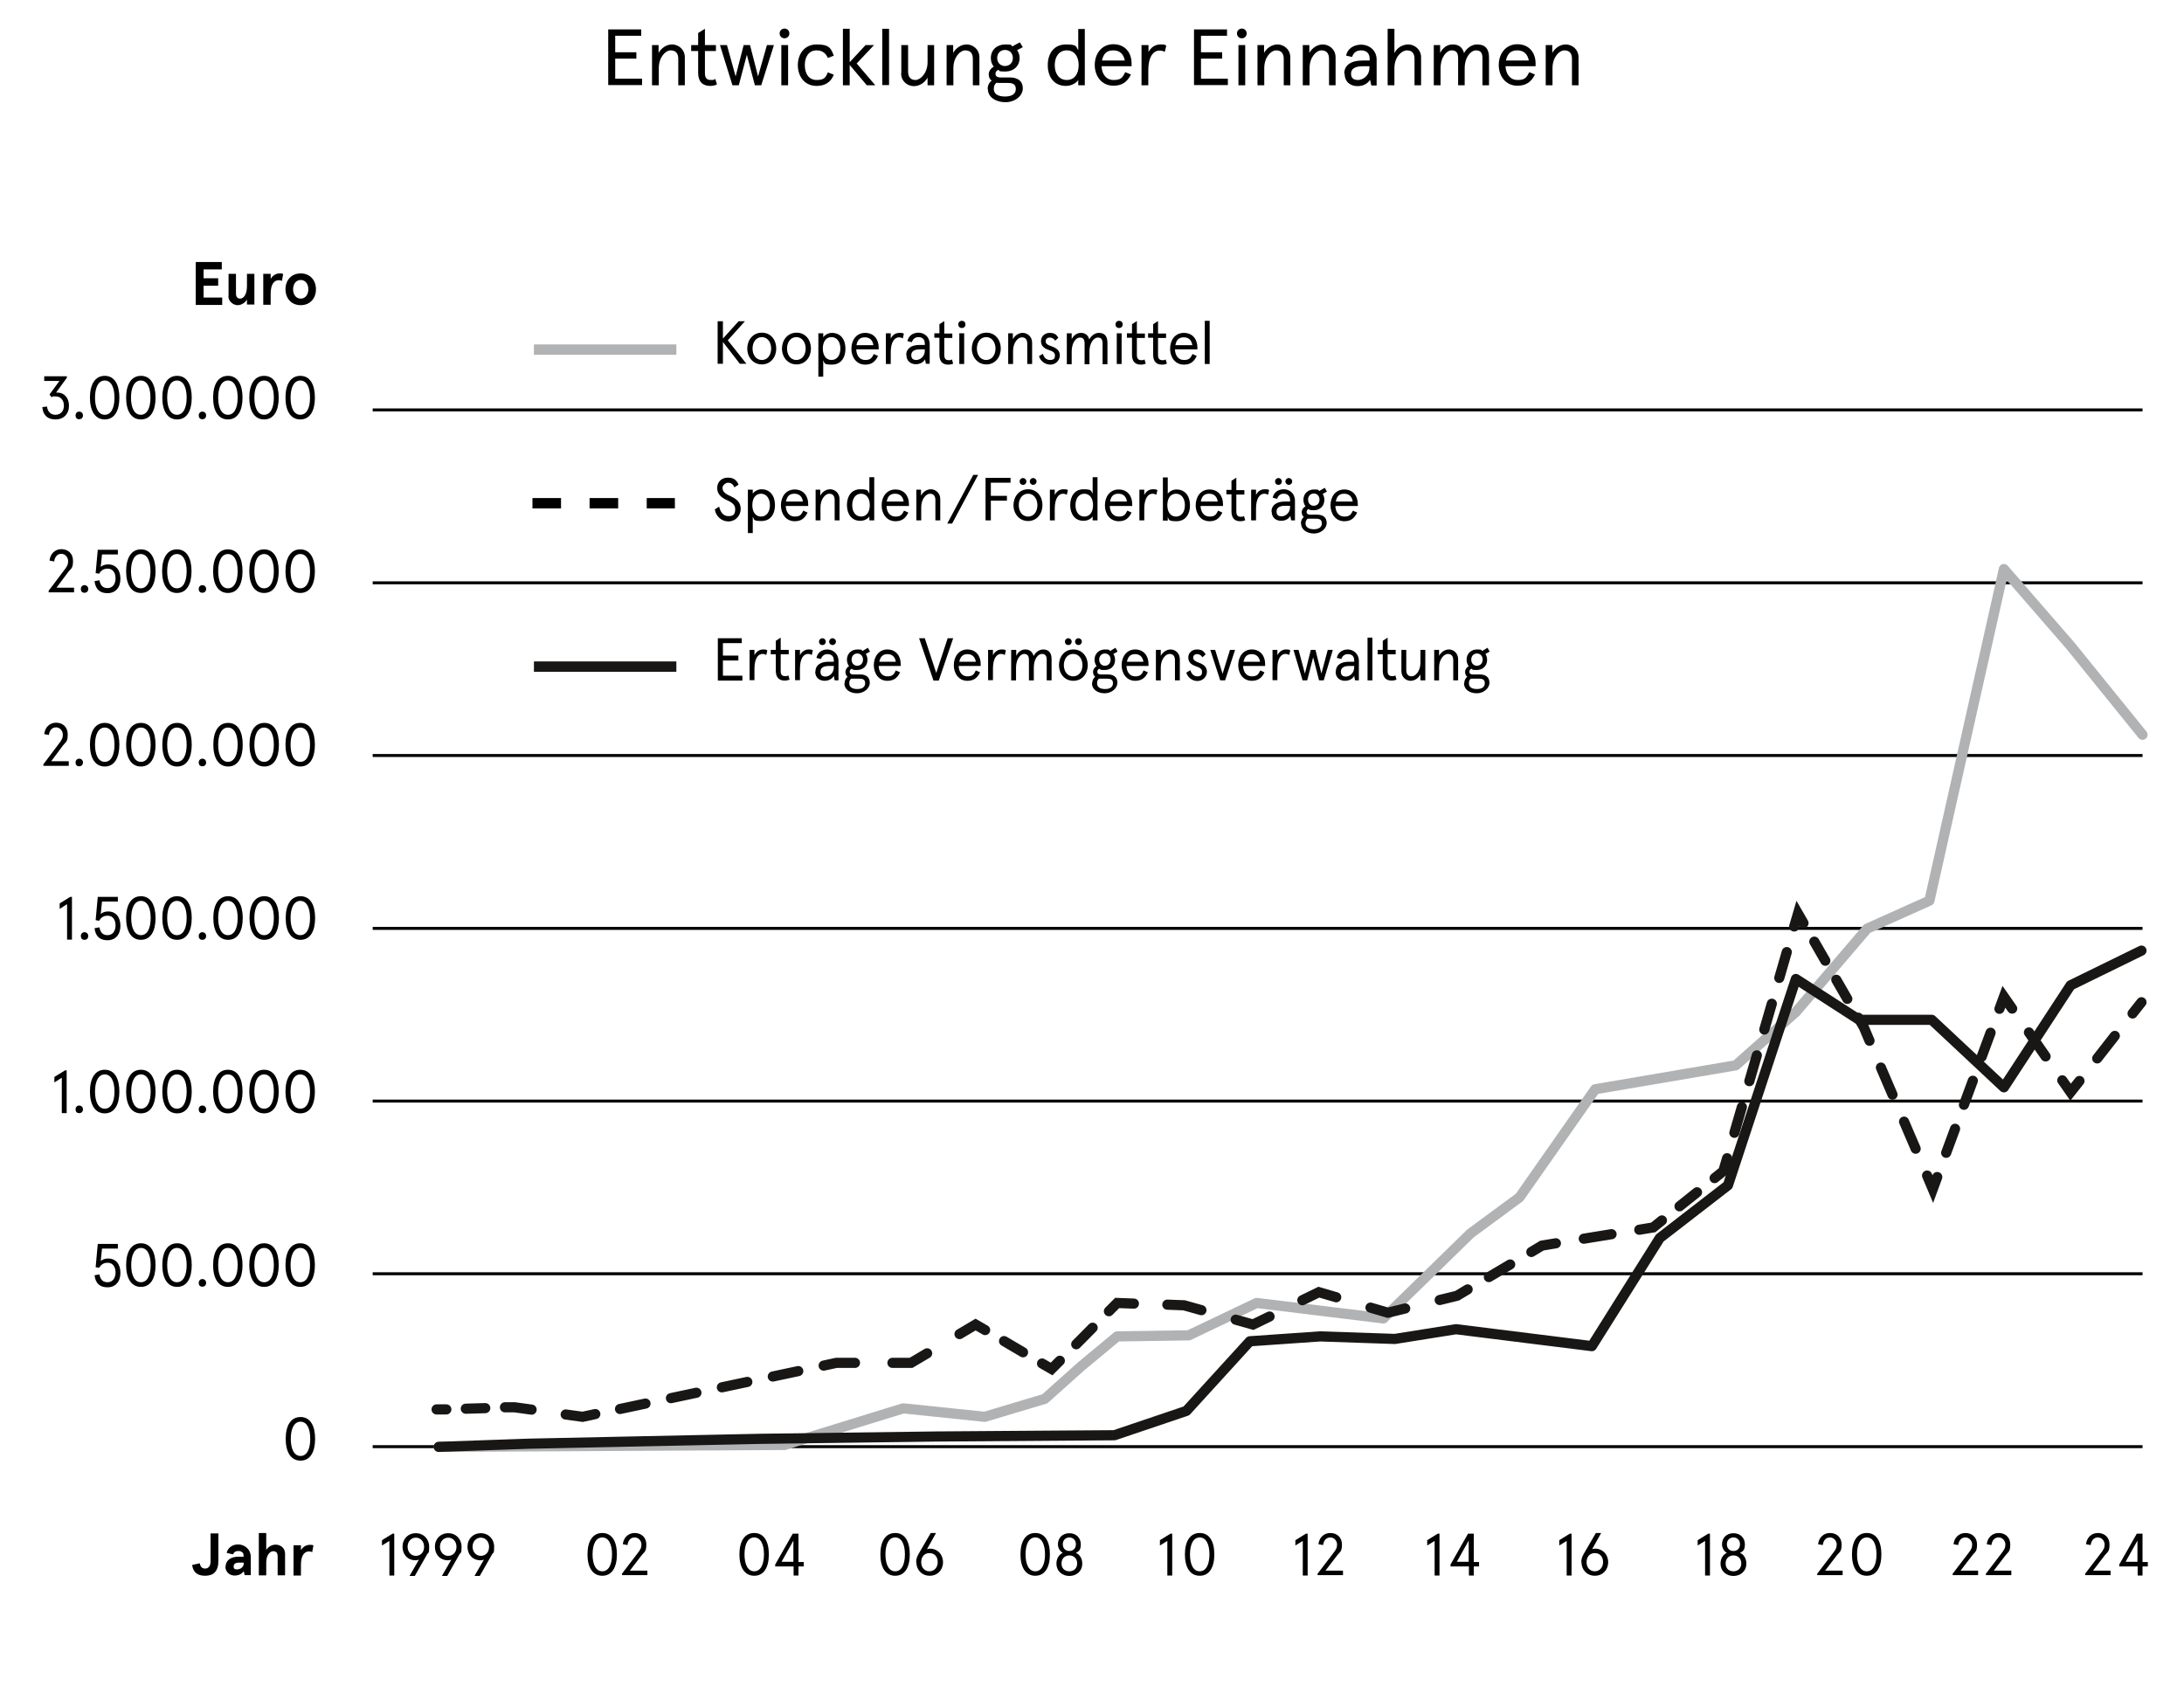 <?xml version="1.0" encoding="UTF-8"?>
<svg id="Ebene_1" xmlns="http://www.w3.org/2000/svg" xmlns:xlink="http://www.w3.org/1999/xlink" version="1.1" viewBox="0 0 1032 800">
  <!-- Generator: Adobe Illustrator 29.5.1, SVG Export Plug-In . SVG Version: 2.1.0 Build 141)  -->
  <defs>
    <style>
      .st0, .st1, .st2, .st3, .st4, .st5, .st6, .st7, .st8, .st9, .st10, .st11, .st12, .st13, .st14, .st15, .st16, .st17, .st18, .st19, .st20 {
        fill: none;
      }

      .st1 {
        stroke-dasharray: 10.4 10.4;
      }

      .st1, .st2, .st3, .st4, .st5, .st6, .st8, .st10, .st11, .st12, .st13, .st15, .st17, .st18, .st19, .st20 {
        stroke-linecap: round;
        stroke-width: 4.8px;
      }

      .st1, .st2, .st3, .st4, .st5, .st8, .st10, .st11, .st12, .st13, .st14, .st15, .st17, .st18, .st19, .st20 {
        stroke: #181716;
      }

      .st2 {
        stroke-dasharray: 13.3 13.3;
      }

      .st3 {
        stroke-dasharray: 9.2 9.2;
      }

      .st4 {
        stroke-dasharray: 12.1 12.1;
      }

      .st5 {
        stroke-dasharray: 12.7 12.7;
      }

      .st6, .st9 {
        stroke: #b1b2b3;
      }

      .st6, .st17 {
        stroke-linejoin: round;
      }

      .st7 {
        stroke-width: 1.4px;
      }

      .st7, .st16 {
        stroke: #000;
      }

      .st8 {
        stroke-dasharray: 13.9 13.9;
      }

      .st9, .st14, .st16 {
        stroke-width: 4.9px;
      }

      .st10 {
        stroke-dasharray: 11.7 11.7;
      }

      .st21 {
        clip-path: url(#clippath-1);
      }

      .st12 {
        stroke-dasharray: 10.6 10.6;
      }

      .st13 {
        stroke-dasharray: 11 11;
      }

      .st15 {
        stroke-dasharray: 12.3 12.3;
      }

      .st16 {
        stroke-dasharray: 13.5 13.5;
      }

      .st18 {
        stroke-dasharray: 13.8 13.8;
      }

      .st22 {
        clip-path: url(#clippath);
      }

      .st19 {
        stroke-dasharray: 10.4 10.4;
      }

      .st20 {
        stroke-dasharray: 13.5 13.5;
      }
    </style>
    <clipPath id="clippath">
      <rect class="st0" width="1032" height="800"/>
    </clipPath>
    <clipPath id="clippath-1">
      <rect class="st0" width="1032" height="800"/>
    </clipPath>
  </defs>
  <line class="st7" x1="176.1" y1="193.7" x2="1012.4" y2="193.7"/>
  <line class="st7" x1="176.1" y1="275.4" x2="1012.4" y2="275.4"/>
  <line class="st7" x1="176.1" y1="357" x2="1012.4" y2="357"/>
  <line class="st7" x1="176.1" y1="438.7" x2="1012.4" y2="438.7"/>
  <line class="st7" x1="176.1" y1="520.3" x2="1012.4" y2="520.3"/>
  <line class="st7" x1="176.1" y1="601.9" x2="1012.4" y2="601.9"/>
  <line class="st7" x1="176.1" y1="683.6" x2="1012.4" y2="683.6"/>
  <g class="st22">
    <g>
      <path d="M287.4,13.9h15.6v3h-12.3v7.8h10v3h-10v9.5h12.7v3h-16V13.9Z"/>
      <path d="M308,21.3h3.2v3.7c1.3-2.3,3.7-4,6.4-4s6,2.1,6,6.1v13.2h-3.1v-12.5c0-2.6-1.2-4-3.6-4s-5.6,3.2-5.6,8.4v8.1h-3.2v-19Z"/>
      <path d="M329.9,34.5v-10.4h-3.3v-2.8h3.3v-5.7l3.2-2v7.7h5.2v2.8h-5.2v10.6c0,2.2,1,3.1,2.7,3.1s1.5-.1,2.2-.5l.8,2.6c-1,.5-2.2.7-3.3.7-3.3,0-5.6-1.9-5.6-6.1Z"/>
      <path d="M340.2,21.3h3.3l4.1,14.8,3.8-14.8h3l3.8,14.8,4.2-14.8h3.3l-6,19h-3l-3.8-14.4-3.8,14.4h-3l-5.9-19Z"/>
      <path d="M368.4,15.8c0-1.3,1-2.3,2.3-2.3s2.3,1,2.3,2.3-1,2.3-2.3,2.3-2.3-1-2.3-2.3ZM369.2,21.3h3.2v19h-3.2v-19Z"/>
      <path d="M377,30.8c0-5.1,3-9.8,8.9-9.8s6.7,1.7,8.1,5.3l-2.8,1.1c-1-2.3-2.7-3.6-5.3-3.6-3.8,0-5.6,3.1-5.6,7s1.8,7,5.6,7,4.2-1.3,5.3-3.6l2.8,1.1c-1.4,3.5-4.1,5.3-8.1,5.3-5.9,0-8.9-4.7-8.9-9.8Z"/>
      <path d="M398.3,13.6h3.2v15.8l7.5-8.1h4l-8.2,8.7,8.8,10.3h-4l-8.1-9.6v9.6h-3.2V13.6Z"/>
      <path d="M416.9,13.6h3.2v26.6h-3.2V13.6Z"/>
      <path d="M425.9,34.5v-13.2h3.2v12.5c0,2.6,1.2,4,3.5,4s5.7-3.2,5.7-8.4v-8.1h3.1v19h-3.1v-3.6c-1.3,2.3-3.7,4-6.5,4s-6-2.1-6-6.1Z"/>
      <path d="M447.2,21.3h3.2v3.7c1.3-2.3,3.7-4,6.4-4s6,2.1,6,6.1v13.2h-3.1v-12.5c0-2.6-1.2-4-3.6-4s-5.6,3.2-5.6,8.4v8.1h-3.2v-19Z"/>
      <path d="M466.7,42c0-1.7.8-3.1,1.9-3.9-.9-.6-1.4-1.6-1.4-3s1-2.9,2.4-3.6c-.9-1.1-1.4-2.4-1.4-4.1,0-3.9,3-6.4,6.8-6.4s2.4.3,3.4.9l3.5-1.9,1.4,2.3-2.7,1.4c.7,1,1.2,2.2,1.2,3.7,0,3.9-3,6.4-6.7,6.4s-2.4-.3-3.4-.8c-1,.5-1.3,1.1-1.3,1.9,0,1.2,1,1.7,2.2,1.7h4.6c3.6,0,6.1,1.6,6.1,5.2s-3.8,6.5-8.2,6.5-8.3-2.3-8.3-6.2ZM480,42c0-2.1-1.4-2.8-3.6-2.8h-3.5c-.7,0-1.4,0-2-.1-1,.7-1.3,1.8-1.3,2.9,0,2.3,1.8,3.6,5.3,3.6s5.1-1.4,5.1-3.5ZM478.6,27.4c0-2.4-1.7-3.8-3.7-3.8s-3.7,1.4-3.7,3.8,1.7,3.8,3.7,3.8,3.7-1.4,3.7-3.8Z"/>
      <path d="M495.1,30.8c0-5.6,3-9.8,8.6-9.8s4.6,1.1,5.8,2.7v-10h3.1v26.6h-3.1v-2.5c-.9,1.4-3.2,2.8-5.8,2.8-5.6,0-8.6-4.2-8.6-9.8ZM509.7,30.8c0-4.1-2-7-5.6-7s-5.7,2.9-5.7,7,2.1,7,5.7,7,5.6-2.9,5.6-7Z"/>
      <path d="M534.7,31.3h-14.2c.2,3.8,2.2,6.5,5.7,6.5s4.2-1.1,5.5-3.7l2.7,1.1c-1.8,3.7-4.4,5.3-8.3,5.3-5.6,0-8.8-4.6-8.8-9.8s3.2-9.8,8.8-9.8,8.6,4.1,8.6,9v1.3ZM531.5,28.6c-.5-2.8-2.2-4.8-5.4-4.8s-4.7,1.6-5.4,4.8h10.8Z"/>
      <path d="M539.5,21.3h3.2v3.3c1.2-2.3,3.2-3.6,5.7-3.6s1.8.2,2.7.6l-.7,2.9c-.8-.4-1.5-.6-2.5-.6-2.9,0-5.3,2.9-5.3,9.3v7.1h-3.2v-19Z"/>
      <path d="M564.2,13.9h15.6v3h-12.3v7.8h10v3h-10v9.5h12.7v3h-16V13.9Z"/>
      <path d="M584.5,15.8c0-1.3,1-2.3,2.3-2.3s2.3,1,2.3,2.3-1,2.3-2.3,2.3-2.3-1-2.3-2.3ZM585.2,21.3h3.2v19h-3.2v-19Z"/>
      <path d="M594.1,21.3h3.2v3.7c1.3-2.3,3.7-4,6.4-4s6,2.1,6,6.1v13.2h-3.1v-12.5c0-2.6-1.2-4-3.6-4s-5.6,3.2-5.6,8.4v8.1h-3.2v-19Z"/>
      <path d="M615.5,21.3h3.2v3.7c1.3-2.3,3.7-4,6.4-4s6,2.1,6,6.1v13.2h-3.1v-12.5c0-2.6-1.2-4-3.6-4s-5.6,3.2-5.6,8.4v8.1h-3.2v-19Z"/>
      <path d="M635.2,34.8c0-4.1,3.3-6.2,8.6-6.2h3.4v-.8c0-2.9-1.8-4-4.1-4s-3.6,1.3-4.2,3.1l-2.8-.6c.5-3.2,3.5-5.2,7.1-5.2s7.3,2.5,7.3,7.1v12.2h-2.5l-.6-2.7c-1.2,1.8-3.1,3-6,3s-6-1.7-6-5.8ZM647.1,31.9v-.6h-3.3c-3.6,0-5.4,1.3-5.4,3.5s1.3,3,3.3,3,5.4-1.7,5.4-5.9Z"/>
      <path d="M655.7,13.6h3.2v11.5c1.3-2.7,4-4.1,6.6-4.1s6,2.1,6,6.1v13.2h-3.1v-12.5c0-2.6-1.2-4-3.6-4s-5.9,3-5.9,8.4v8.1h-3.2V13.6Z"/>
      <path d="M677.3,21.3h3.2v3.7c1.3-2.4,3.2-4,6-4s4.6,1.4,5.3,4.1c1.3-2.4,3.6-4.1,6.2-4.1,3.8,0,5.6,2.1,5.6,6.1v13.2h-3.1v-12.7c0-2.6-.8-3.8-3.1-3.8s-5.3,3.1-5.3,8.5v8h-3.1v-12.7c0-2.6-.8-3.8-3.1-3.8s-5.2,3.1-5.2,8.6v7.9h-3.2v-19Z"/>
      <path d="M725.6,31.3h-14.2c.2,3.8,2.2,6.5,5.7,6.5s4.2-1.1,5.5-3.7l2.7,1.1c-1.8,3.7-4.4,5.3-8.3,5.3-5.6,0-8.8-4.6-8.8-9.8s3.2-9.8,8.8-9.8,8.6,4.1,8.6,9v1.3ZM722.4,28.6c-.5-2.8-2.2-4.8-5.4-4.8s-4.7,1.6-5.4,4.8h10.8Z"/>
      <path d="M730.3,21.3h3.2v3.7c1.3-2.3,3.7-4,6.4-4s6,2.1,6,6.1v13.2h-3.1v-12.5c0-2.6-1.2-4-3.6-4s-5.6,3.2-5.6,8.4v8.1h-3.2v-19Z"/>
    </g>
  </g>
  <g>
    <path d="M92.6,123.8h12.2v3.5h-8.6v4.2h6.9v3.5h-6.9v5.6h8.8v3.5h-12.5v-20.2Z"/>
    <path d="M108,139.8v-10.4h3.5v9.3c0,1.7.8,2.4,2,2.4,1.7,0,3.2-2.1,3.2-5.9v-5.8h3.5v14.5h-3.5v-2.3c-1,1.5-2.6,2.6-4.4,2.6s-4.4-1.5-4.4-4.4Z"/>
    <path d="M124.4,129.4h3.5v2.4c1-1.7,2.6-2.6,4.2-2.6s1.2.1,1.7.3l-.6,3.3c-.4-.3-.9-.4-1.5-.4-2,0-3.8,1.7-3.8,6.4v5.2h-3.5v-14.5Z"/>
    <path d="M134.9,136.7c0-4.2,2.7-7.5,7.2-7.5s7.2,3.3,7.2,7.5-2.7,7.5-7.2,7.5-7.2-3.3-7.2-7.5ZM145.7,136.7c0-2.4-1.3-4.4-3.6-4.4s-3.6,2-3.6,4.4,1.3,4.4,3.6,4.4,3.6-2,3.6-4.4Z"/>
  </g>
  <g>
    <path d="M19.9,192.4l2.3-.3c.3,2.3,1.6,3.9,4,3.9s4-1.7,4-4.3-1.5-4.4-4-4.4-1.2.1-1.8.5l-1-1.4,4.7-6.4h-7.2v-2.2h10.7v.7l-5.1,7c.2,0,.5,0,.7,0,2.9,0,5.4,2.3,5.4,6.2s-2.5,6.5-6.4,6.5-5.9-2.2-6.2-5.8Z"/>
    <path d="M35.7,196.3c0-1,.7-1.8,1.7-1.8s1.8.7,1.8,1.8-.7,1.8-1.8,1.8-1.7-.7-1.7-1.8Z"/>
    <path d="M42.5,187.9c0-6.2,2.4-10.3,7-10.3s6.9,4.1,6.9,10.3-2.3,10.3-6.9,10.3-7-4.1-7-10.3ZM54.1,187.9c0-4.9-1.6-8.1-4.6-8.1s-4.6,3.3-4.6,8.1,1.6,8.1,4.6,8.1,4.6-3.2,4.6-8.1Z"/>
    <path d="M59.6,187.9c0-6.2,2.4-10.3,7-10.3s6.9,4.1,6.9,10.3-2.3,10.3-6.9,10.3-7-4.1-7-10.3ZM71.1,187.9c0-4.9-1.6-8.1-4.6-8.1s-4.6,3.3-4.6,8.1,1.6,8.1,4.6,8.1,4.6-3.2,4.6-8.1Z"/>
    <path d="M76.7,187.9c0-6.2,2.4-10.3,7-10.3s6.9,4.1,6.9,10.3-2.3,10.3-6.9,10.3-7-4.1-7-10.3ZM88.2,187.9c0-4.9-1.6-8.1-4.6-8.1s-4.6,3.3-4.6,8.1,1.6,8.1,4.6,8.1,4.6-3.2,4.6-8.1Z"/>
    <path d="M93.9,196.3c0-1,.7-1.8,1.7-1.8s1.8.7,1.8,1.8-.7,1.8-1.8,1.8-1.7-.7-1.7-1.8Z"/>
    <path d="M100.7,187.9c0-6.2,2.4-10.3,7-10.3s6.9,4.1,6.9,10.3-2.3,10.3-6.9,10.3-7-4.1-7-10.3ZM112.3,187.9c0-4.9-1.6-8.1-4.6-8.1s-4.6,3.3-4.6,8.1,1.6,8.1,4.6,8.1,4.6-3.2,4.6-8.1Z"/>
    <path d="M117.8,187.9c0-6.2,2.4-10.3,7-10.3s6.9,4.1,6.9,10.3-2.3,10.3-6.9,10.3-7-4.1-7-10.3ZM129.4,187.9c0-4.9-1.6-8.1-4.6-8.1s-4.6,3.3-4.6,8.1,1.6,8.1,4.6,8.1,4.6-3.2,4.6-8.1Z"/>
    <path d="M134.9,187.9c0-6.2,2.4-10.3,7-10.3s6.9,4.1,6.9,10.3-2.3,10.3-6.9,10.3-7-4.1-7-10.3ZM146.5,187.9c0-4.9-1.6-8.1-4.6-8.1s-4.6,3.3-4.6,8.1,1.6,8.1,4.6,8.1,4.6-3.2,4.6-8.1Z"/>
  </g>
  <g>
    <path d="M23.1,279l7.1-9.4c1.6-2,2-3,2-4.5s-1.2-3.4-3.2-3.4-3.1,1.5-3.4,3.6l-2.2-.4c.3-3.1,2.5-5.4,5.6-5.4s5.5,2,5.5,5.5-.8,3.5-2.2,5.2l-5.6,7.5h8.3v2.2h-12v-.9Z"/>
    <path d="M38.2,278.3c0-1,.7-1.8,1.7-1.8s1.8.7,1.8,1.8-.7,1.8-1.8,1.8-1.7-.7-1.7-1.8Z"/>
    <path d="M44.7,274.6l2.3-.4c.4,2.3,1.5,3.7,3.8,3.7s3.8-1.8,3.8-4.6-1.4-4.6-3.7-4.6-3.2,1.1-4.1,2.4l-1.6-.3,1-11h9.5v2.2h-7.5l-.6,5.9c.8-.7,1.9-1.2,3.5-1.2,3.6,0,5.8,2.6,5.8,6.8s-2.4,6.8-6.1,6.8-5.6-1.9-6.1-5.5Z"/>
    <path d="M59.6,269.9c0-6.2,2.4-10.3,7-10.3s6.9,4.1,6.9,10.3-2.3,10.3-6.9,10.3-7-4.1-7-10.3ZM71.1,269.9c0-4.9-1.6-8.1-4.6-8.1s-4.6,3.3-4.6,8.1,1.6,8.1,4.6,8.1,4.6-3.2,4.6-8.1Z"/>
    <path d="M76.6,269.9c0-6.2,2.4-10.3,7-10.3s6.9,4.1,6.9,10.3-2.3,10.3-6.9,10.3-7-4.1-7-10.3ZM88.2,269.9c0-4.9-1.6-8.1-4.6-8.1s-4.6,3.3-4.6,8.1,1.6,8.1,4.6,8.1,4.6-3.2,4.6-8.1Z"/>
    <path d="M93.9,278.3c0-1,.7-1.8,1.7-1.8s1.8.7,1.8,1.8-.7,1.8-1.8,1.8-1.7-.7-1.7-1.8Z"/>
    <path d="M100.7,269.9c0-6.2,2.4-10.3,7-10.3s6.9,4.1,6.9,10.3-2.3,10.3-6.9,10.3-7-4.1-7-10.3ZM112.3,269.9c0-4.9-1.6-8.1-4.6-8.1s-4.6,3.3-4.6,8.1,1.6,8.1,4.6,8.1,4.6-3.2,4.6-8.1Z"/>
    <path d="M117.8,269.9c0-6.2,2.4-10.3,7-10.3s6.9,4.1,6.9,10.3-2.3,10.3-6.9,10.3-7-4.1-7-10.3ZM129.4,269.9c0-4.9-1.6-8.1-4.6-8.1s-4.6,3.3-4.6,8.1,1.6,8.1,4.6,8.1,4.6-3.2,4.6-8.1Z"/>
    <path d="M134.9,269.9c0-6.2,2.4-10.3,7-10.3s6.9,4.1,6.9,10.3-2.3,10.3-6.9,10.3-7-4.1-7-10.3ZM146.5,269.9c0-4.9-1.6-8.1-4.6-8.1s-4.6,3.3-4.6,8.1,1.6,8.1,4.6,8.1,4.6-3.2,4.6-8.1Z"/>
  </g>
  <g>
    <path d="M20.6,361l7.1-9.4c1.6-2,2-3,2-4.5s-1.2-3.4-3.2-3.4-3.1,1.5-3.4,3.6l-2.2-.4c.3-3.1,2.5-5.4,5.6-5.4s5.5,2,5.5,5.5-.8,3.5-2.2,5.2l-5.6,7.5h8.3v2.2h-12v-.9Z"/>
    <path d="M35.7,360.3c0-1,.7-1.8,1.7-1.8s1.8.7,1.8,1.8-.7,1.8-1.8,1.8-1.7-.7-1.7-1.8Z"/>
    <path d="M42.5,351.9c0-6.2,2.4-10.3,7-10.3s6.9,4.1,6.9,10.3-2.3,10.3-6.9,10.3-7-4.1-7-10.3ZM54.1,351.9c0-4.9-1.6-8.1-4.6-8.1s-4.6,3.3-4.6,8.1,1.6,8.1,4.6,8.1,4.6-3.2,4.6-8.1Z"/>
    <path d="M59.6,351.9c0-6.2,2.4-10.3,7-10.3s6.9,4.1,6.9,10.3-2.3,10.3-6.9,10.3-7-4.1-7-10.3ZM71.2,351.9c0-4.9-1.6-8.1-4.6-8.1s-4.6,3.3-4.6,8.1,1.6,8.1,4.6,8.1,4.6-3.2,4.6-8.1Z"/>
    <path d="M76.7,351.9c0-6.2,2.4-10.3,7-10.3s6.9,4.1,6.9,10.3-2.3,10.3-6.9,10.3-7-4.1-7-10.3ZM88.2,351.9c0-4.9-1.6-8.1-4.6-8.1s-4.6,3.3-4.6,8.1,1.6,8.1,4.6,8.1,4.6-3.2,4.6-8.1Z"/>
    <path d="M93.9,360.3c0-1,.7-1.8,1.7-1.8s1.8.7,1.8,1.8-.7,1.8-1.8,1.8-1.7-.7-1.7-1.8Z"/>
    <path d="M100.8,351.9c0-6.2,2.4-10.3,7-10.3s6.9,4.1,6.9,10.3-2.3,10.3-6.9,10.3-7-4.1-7-10.3ZM112.3,351.9c0-4.9-1.6-8.1-4.6-8.1s-4.6,3.3-4.6,8.1,1.6,8.1,4.6,8.1,4.6-3.2,4.6-8.1Z"/>
    <path d="M117.9,351.9c0-6.2,2.4-10.3,7-10.3s6.9,4.1,6.9,10.3-2.3,10.3-6.9,10.3-7-4.1-7-10.3ZM129.4,351.9c0-4.9-1.6-8.1-4.6-8.1s-4.6,3.3-4.6,8.1,1.6,8.1,4.6,8.1,4.6-3.2,4.6-8.1Z"/>
    <path d="M134.9,351.9c0-6.2,2.4-10.3,7-10.3s6.9,4.1,6.9,10.3-2.3,10.3-6.9,10.3-7-4.1-7-10.3ZM146.5,351.9c0-4.9-1.6-8.1-4.6-8.1s-4.6,3.3-4.6,8.1,1.6,8.1,4.6,8.1,4.6-3.2,4.6-8.1Z"/>
  </g>
  <g>
    <path d="M31.6,427.3l-3.4,2.2v-2.6l5-3.1h.8v20.2h-2.3v-16.6Z"/>
    <path d="M38.2,442.3c0-1,.7-1.8,1.7-1.8s1.8.7,1.8,1.8-.7,1.8-1.8,1.8-1.7-.7-1.7-1.8Z"/>
    <path d="M44.7,438.6l2.3-.4c.4,2.3,1.5,3.7,3.8,3.7s3.8-1.8,3.8-4.6-1.4-4.6-3.7-4.6-3.2,1.1-4.1,2.4l-1.6-.3,1-11h9.5v2.2h-7.5l-.6,5.9c.8-.7,1.9-1.2,3.5-1.2,3.6,0,5.8,2.6,5.8,6.8s-2.4,6.8-6.1,6.8-5.6-1.9-6.1-5.5Z"/>
    <path d="M59.6,433.8c0-6.2,2.4-10.3,7-10.3s6.9,4.1,6.9,10.3-2.3,10.3-6.9,10.3-7-4.1-7-10.3ZM71.2,433.8c0-4.9-1.6-8.1-4.6-8.1s-4.6,3.3-4.6,8.1,1.6,8.1,4.6,8.1,4.6-3.2,4.6-8.1Z"/>
    <path d="M76.7,433.8c0-6.2,2.4-10.3,7-10.3s6.9,4.1,6.9,10.3-2.3,10.3-6.9,10.3-7-4.1-7-10.3ZM88.2,433.8c0-4.9-1.6-8.1-4.6-8.1s-4.6,3.3-4.6,8.1,1.6,8.1,4.6,8.1,4.6-3.2,4.6-8.1Z"/>
    <path d="M93.9,442.3c0-1,.7-1.8,1.7-1.8s1.8.7,1.8,1.8-.7,1.8-1.8,1.8-1.7-.7-1.7-1.8Z"/>
    <path d="M100.8,433.8c0-6.2,2.4-10.3,7-10.3s6.9,4.1,6.9,10.3-2.3,10.3-6.9,10.3-7-4.1-7-10.3ZM112.3,433.8c0-4.9-1.6-8.1-4.6-8.1s-4.6,3.3-4.6,8.1,1.6,8.1,4.6,8.1,4.6-3.2,4.6-8.1Z"/>
    <path d="M117.9,433.8c0-6.2,2.4-10.3,7-10.3s6.9,4.1,6.9,10.3-2.3,10.3-6.9,10.3-7-4.1-7-10.3ZM129.4,433.8c0-4.9-1.6-8.1-4.6-8.1s-4.6,3.3-4.6,8.1,1.6,8.1,4.6,8.1,4.6-3.2,4.6-8.1Z"/>
    <path d="M135,433.8c0-6.2,2.4-10.3,7-10.3s6.9,4.1,6.9,10.3-2.3,10.3-6.9,10.3-7-4.1-7-10.3ZM146.5,433.8c0-4.9-1.6-8.1-4.6-8.1s-4.6,3.3-4.6,8.1,1.6,8.1,4.6,8.1,4.6-3.2,4.6-8.1Z"/>
  </g>
  <g>
    <path d="M29.1,509.3l-3.4,2.2v-2.6l5-3.1h.8v20.2h-2.3v-16.6Z"/>
    <path d="M35.7,524.2c0-1,.7-1.8,1.7-1.8s1.8.7,1.8,1.8-.7,1.8-1.8,1.8-1.7-.7-1.7-1.8Z"/>
    <path d="M42.5,515.8c0-6.2,2.4-10.3,7-10.3s6.9,4.1,6.9,10.3-2.3,10.3-6.9,10.3-7-4.1-7-10.3ZM54.1,515.8c0-4.9-1.6-8.1-4.6-8.1s-4.6,3.3-4.6,8.1,1.6,8.1,4.6,8.1,4.6-3.2,4.6-8.1Z"/>
    <path d="M59.6,515.8c0-6.2,2.4-10.3,7-10.3s6.9,4.1,6.9,10.3-2.3,10.3-6.9,10.3-7-4.1-7-10.3ZM71.2,515.8c0-4.9-1.6-8.1-4.6-8.1s-4.6,3.3-4.6,8.1,1.6,8.1,4.6,8.1,4.6-3.2,4.6-8.1Z"/>
    <path d="M76.7,515.8c0-6.2,2.4-10.3,7-10.3s6.9,4.1,6.9,10.3-2.3,10.3-6.9,10.3-7-4.1-7-10.3ZM88.2,515.8c0-4.9-1.6-8.1-4.6-8.1s-4.6,3.3-4.6,8.1,1.6,8.1,4.6,8.1,4.6-3.2,4.6-8.1Z"/>
    <path d="M93.9,524.2c0-1,.7-1.8,1.7-1.8s1.8.7,1.8,1.8-.7,1.8-1.8,1.8-1.7-.7-1.7-1.8Z"/>
    <path d="M100.7,515.8c0-6.2,2.4-10.3,7-10.3s6.9,4.1,6.9,10.3-2.3,10.3-6.9,10.3-7-4.1-7-10.3ZM112.3,515.8c0-4.9-1.6-8.1-4.6-8.1s-4.6,3.3-4.6,8.1,1.6,8.1,4.6,8.1,4.6-3.2,4.6-8.1Z"/>
    <path d="M117.8,515.8c0-6.2,2.4-10.3,7-10.3s6.9,4.1,6.9,10.3-2.3,10.3-6.9,10.3-7-4.1-7-10.3ZM129.4,515.8c0-4.9-1.6-8.1-4.6-8.1s-4.6,3.3-4.6,8.1,1.6,8.1,4.6,8.1,4.6-3.2,4.6-8.1Z"/>
    <path d="M134.9,515.8c0-6.2,2.4-10.3,7-10.3s6.9,4.1,6.9,10.3-2.3,10.3-6.9,10.3-7-4.1-7-10.3ZM146.5,515.8c0-4.9-1.6-8.1-4.6-8.1s-4.6,3.3-4.6,8.1,1.6,8.1,4.6,8.1,4.6-3.2,4.6-8.1Z"/>
  </g>
  <g>
    <path d="M44.7,602.6l2.3-.4c.4,2.3,1.5,3.7,3.8,3.7s3.8-1.8,3.8-4.6-1.4-4.6-3.7-4.6-3.2,1.1-4.1,2.4l-1.6-.3,1-11h9.5v2.2h-7.5l-.6,5.9c.8-.7,1.9-1.2,3.5-1.2,3.6,0,5.8,2.6,5.8,6.8s-2.4,6.8-6.1,6.8-5.6-1.9-6.1-5.5Z"/>
    <path d="M59.6,597.8c0-6.2,2.4-10.3,7-10.3s6.9,4.1,6.9,10.3-2.3,10.3-6.9,10.3-7-4.1-7-10.3ZM71.2,597.8c0-4.9-1.6-8.1-4.6-8.1s-4.6,3.3-4.6,8.1,1.6,8.1,4.6,8.1,4.6-3.2,4.6-8.1Z"/>
    <path d="M76.7,597.8c0-6.2,2.4-10.3,7-10.3s6.9,4.1,6.9,10.3-2.3,10.3-6.9,10.3-7-4.1-7-10.3ZM88.2,597.8c0-4.9-1.6-8.1-4.6-8.1s-4.6,3.3-4.6,8.1,1.6,8.1,4.6,8.1,4.6-3.2,4.6-8.1Z"/>
    <path d="M93.9,606.2c0-1,.7-1.8,1.7-1.8s1.8.7,1.8,1.8-.7,1.8-1.8,1.8-1.7-.7-1.7-1.8Z"/>
    <path d="M100.7,597.8c0-6.2,2.4-10.3,7-10.3s6.9,4.1,6.9,10.3-2.3,10.3-6.9,10.3-7-4.1-7-10.3ZM112.3,597.8c0-4.9-1.6-8.1-4.6-8.1s-4.6,3.3-4.6,8.1,1.6,8.1,4.6,8.1,4.6-3.2,4.6-8.1Z"/>
    <path d="M117.8,597.8c0-6.2,2.4-10.3,7-10.3s6.9,4.1,6.9,10.3-2.3,10.3-6.9,10.3-7-4.1-7-10.3ZM129.4,597.8c0-4.9-1.6-8.1-4.6-8.1s-4.6,3.3-4.6,8.1,1.6,8.1,4.6,8.1,4.6-3.2,4.6-8.1Z"/>
    <path d="M134.9,597.8c0-6.2,2.4-10.3,7-10.3s6.9,4.1,6.9,10.3-2.3,10.3-6.9,10.3-7-4.1-7-10.3ZM146.5,597.8c0-4.9-1.6-8.1-4.6-8.1s-4.6,3.3-4.6,8.1,1.6,8.1,4.6,8.1,4.6-3.2,4.6-8.1Z"/>
  </g>
  <g class="st21">
    <path d="M135,679.9c0-6.2,2.4-10.3,7-10.3s6.9,4.1,6.9,10.3-2.3,10.3-6.9,10.3-7-4.1-7-10.3ZM146.6,679.9c0-4.9-1.6-8.1-4.6-8.1s-4.6,3.3-4.6,8.1,1.6,8.1,4.6,8.1,4.6-3.2,4.6-8.1Z"/>
  </g>
  <polyline class="st6" points="207.4 683.7 370.7 682.8 426.8 665.5 465.3 669.5 493.7 661 510.8 645.7 527.9 631.5 561.7 631 593.8 615.7 653.7 623 694.9 582.8 718 565.8 753.8 514.7 820.2 503.4 848.6 478.2 882.3 438.8 911.7 425.6 946.9 268.9 978.4 305.2 1012.4 347.2"/>
  <polyline class="st17" points="1011.9 449.2 978.4 465.6 946.9 513.8 912.8 481.9 878.5 481.9 848.6 462.6 816.5 560.1 784.3 585 752.2 636.1 688 628.1 659.1 632.7 623.8 631.5 590.6 633.8 560.6 666.7 526.6 678.2 442.7 678.8 359.3 679.9 249.9 682.2 207.3 683.7"/>
  <line class="st20" x1="999.3" y1="489.5" x2="986.8" y2="505.5"/>
  <line class="st18" x1="966.6" y1="499.2" x2="954.8" y2="482.2"/>
  <line class="st4" x1="940.6" y1="488" x2="917.5" y2="550.5"/>
  <line class="st8" x1="905.2" y1="542.8" x2="886.1" y2="498.2"/>
  <line class="st19" x1="872.9" y1="472" x2="854.8" y2="440.6"/>
  <line class="st5" x1="844.3" y1="449.9" x2="817.8" y2="541.3"/>
  <line class="st12" x1="801.9" y1="563.4" x2="789.4" y2="573.4"/>
  <line class="st2" x1="761.5" y1="583.2" x2="741.8" y2="586.4"/>
  <line class="st10" x1="713.6" y1="597.5" x2="698.6" y2="606.4"/>
  <line class="st13" x1="516.3" y1="627.4" x2="504.7" y2="639.1"/>
  <line class="st1" x1="483.4" y1="639" x2="470" y2="631.1"/>
  <line class="st15" x1="377.2" y1="647.9" x2="287.3" y2="667"/>
  <line class="st3" x1="229.3" y1="665.4" x2="215.5" y2="665.8"/>
  <path class="st11" d="M210.9,666h-4.6M251.2,666.1l-8-1.1h-4.6M281.3,668.2l-6,1.3-8-1.1M404,644h-8.8l-6,1.3M438.1,639.5l-7.6,4.5h-8.8M465.5,628.5l-4.5-2.6-7.6,4.5M500.8,643l-3.9,3.9-4.5-2.6M535.8,616l-7.9-.3-3.9,3.9M567.7,619.1l-8.2-2.3-7.9-.3M599.9,622.1l-7.8,3.8-8.2-2.3M631.4,613l-8.2-2.4-7.8,3.8M664,618.3l-8.2,2-8.2-2.4M693.5,609.3l-5,3-8.2,2M735.2,587.5l-6.6,1.1-5,3M785.3,576.7l-4.1,3.3-6.6,1.1M816.1,547.3l-1.8,6.1-4.1,3.3M852.2,436.2l-2.6-4.5-1.8,6.1M883.4,491.8l-2.7-6.4-2.6-4.5M915.4,556.2l-2.1,5.7-2.7-6.4M950.8,476.6l-3.9-5.6-2.1,5.7M982.6,510.8l-4.2,5.3-3.9-5.6M1011.9,473.6l-4.2,5.3"/>
  <g>
    <path d="M337.8,240.7l2-1.3c.6,2.4,1.8,4.5,4.4,4.5s3.2-1.1,3.2-3.4-2-3.3-4.4-4.4c-2.2-1.1-4.1-2.6-4.1-5.5s2.1-4.9,5-4.9,4.2,1.3,5.1,3.3l-2,1.3c-.7-1.8-1.9-2.2-3-2.2s-2.6,1.2-2.6,2.4c0,2.2,1.9,3.1,4.1,4.1,2.5,1.2,4.5,2.7,4.5,5.9s-2.5,5.9-5.8,5.9-5.9-2.5-6.4-5.5Z"/>
    <path d="M353.4,231.4h2.3v1.9c.6-1,2.3-2.1,4.1-2.1,4.2,0,6.4,3.2,6.4,7.5s-2.2,7.5-6.4,7.5-3.3-.8-4.1-2v7.7h-2.3v-20.4ZM363.8,238.7c0-3.1-1.6-5.4-4.2-5.4s-4.1,2.2-4.1,5.4,1.5,5.4,4.1,5.4,4.2-2.2,4.2-5.4Z"/>
    <path d="M381.8,239.1h-10.5c.1,2.9,1.6,5,4.2,5s3.1-.9,4.1-2.8l2,.9c-1.4,2.9-3.2,4.1-6.1,4.1-4.1,0-6.5-3.5-6.5-7.5s2.3-7.5,6.5-7.5,6.4,3.1,6.4,6.9v1ZM379.4,237c-.3-2.2-1.6-3.7-4-3.7s-3.5,1.2-4,3.7h8Z"/>
    <path d="M385.3,231.4h2.3v2.8c1-1.8,2.7-3,4.7-3s4.4,1.6,4.4,4.6v10.1h-2.3v-9.6c0-2-.9-3-2.6-3s-4.1,2.4-4.1,6.4v6.2h-2.3v-14.5Z"/>
    <path d="M400.2,238.7c0-4.3,2.2-7.5,6.3-7.5s3.4.8,4.3,2v-7.7h2.3v20.4h-2.3v-1.9c-.7,1.1-2.3,2.1-4.3,2.1-4.1,0-6.3-3.2-6.3-7.5ZM411,238.7c0-3.1-1.5-5.4-4.1-5.4s-4.2,2.2-4.2,5.4,1.6,5.4,4.2,5.4,4.1-2.2,4.1-5.4Z"/>
    <path d="M429.4,239.1h-10.5c.1,2.9,1.6,5,4.2,5s3.1-.9,4.1-2.8l2,.9c-1.4,2.9-3.2,4.1-6.1,4.1-4.1,0-6.5-3.5-6.5-7.5s2.3-7.5,6.5-7.5,6.4,3.1,6.4,6.9v1ZM427,237c-.3-2.2-1.6-3.7-4-3.7s-3.5,1.2-4,3.7h8Z"/>
    <path d="M432.9,231.4h2.3v2.8c1-1.8,2.7-3,4.7-3s4.4,1.6,4.4,4.6v10.1h-2.3v-9.6c0-2-.9-3-2.6-3s-4.1,2.4-4.1,6.4v6.2h-2.3v-14.5Z"/>
    <path d="M459.9,224.4h2.3l-12.3,23h-2.3l12.3-23Z"/>
    <path d="M465.8,225.8h11.7v2.3h-9.3v6.2h7.6v2.3h-7.6v9.3h-2.5v-20.2Z"/>
    <path d="M478.9,238.7c0-3.9,2.6-7.5,6.9-7.5s6.8,3.5,6.8,7.5-2.6,7.5-6.8,7.5-6.9-3.5-6.9-7.5ZM490.2,238.7c0-2.7-1.5-5.4-4.4-5.4s-4.4,2.6-4.4,5.4,1.5,5.4,4.4,5.4,4.4-2.6,4.4-5.4ZM481.8,227.5c0-.9.7-1.6,1.6-1.6s1.6.7,1.6,1.6-.6,1.6-1.6,1.6-1.6-.7-1.6-1.6ZM486.6,227.5c0-.9.7-1.6,1.6-1.6s1.6.7,1.6,1.6-.7,1.6-1.6,1.6-1.6-.7-1.6-1.6Z"/>
    <path d="M496.1,231.4h2.3v2.5c.9-1.8,2.3-2.7,4.2-2.7s1.4.2,2,.4l-.5,2.2c-.6-.3-1.1-.5-1.8-.5-2.1,0-3.9,2.2-3.9,7.1v5.5h-2.3v-14.5Z"/>
    <path d="M505.7,238.7c0-4.3,2.2-7.5,6.3-7.5s3.4.8,4.3,2v-7.7h2.3v20.4h-2.3v-1.9c-.7,1.1-2.3,2.1-4.3,2.1-4.1,0-6.3-3.2-6.3-7.5ZM516.5,238.7c0-3.1-1.5-5.4-4.1-5.4s-4.2,2.2-4.2,5.4,1.6,5.4,4.2,5.4,4.1-2.2,4.1-5.4Z"/>
    <path d="M534.9,239.1h-10.5c.1,2.9,1.6,5,4.2,5s3.1-.9,4.1-2.8l2,.9c-1.4,2.9-3.2,4.1-6.1,4.1-4.1,0-6.5-3.5-6.5-7.5s2.3-7.5,6.5-7.5,6.4,3.1,6.4,6.9v1ZM532.5,237c-.3-2.2-1.6-3.7-4-3.7s-3.5,1.2-4,3.7h8Z"/>
    <path d="M538.4,231.4h2.3v2.5c.9-1.8,2.3-2.7,4.2-2.7s1.4.2,2,.4l-.5,2.2c-.6-.3-1.1-.5-1.8-.5-2.1,0-3.9,2.2-3.9,7.1v5.5h-2.3v-14.5Z"/>
    <path d="M551.8,244.2v1.8h-2.3v-20.4h2.3v7.7c.9-1.2,2.5-2,4.1-2,4.2,0,6.4,3.2,6.4,7.5s-2.2,7.5-6.4,7.5-3.5-1-4.1-2ZM559.9,238.7c0-3.1-1.6-5.4-4.2-5.4s-4.1,2.2-4.1,5.4,1.5,5.4,4.1,5.4,4.2-2.2,4.2-5.4Z"/>
    <path d="M577.8,239.1h-10.5c.1,2.9,1.6,5,4.2,5s3.1-.9,4.1-2.8l2,.9c-1.4,2.9-3.2,4.1-6.1,4.1-4.1,0-6.5-3.5-6.5-7.5s2.3-7.5,6.5-7.5,6.4,3.1,6.4,6.9v1ZM575.4,237c-.3-2.2-1.6-3.7-4-3.7s-3.5,1.2-4,3.7h8Z"/>
    <path d="M581.9,241.5v-7.9h-2.4v-2.1h2.4v-4.3l2.3-1.5v5.9h3.8v2.1h-3.8v8.1c0,1.7.8,2.4,2,2.4s1.1,0,1.6-.4l.6,2c-.7.4-1.6.5-2.4.5-2.5,0-4.1-1.4-4.1-4.7Z"/>
    <path d="M591.2,231.4h2.3v2.5c.9-1.8,2.3-2.7,4.2-2.7s1.4.2,2,.4l-.5,2.2c-.6-.3-1.1-.5-1.8-.5-2.1,0-3.9,2.2-3.9,7.1v5.5h-2.3v-14.5Z"/>
    <path d="M600.8,241.8c0-3.1,2.4-4.8,6.3-4.8h2.5v-.6c0-2.2-1.3-3.1-3-3.1s-2.7,1-3.1,2.4l-2.1-.5c.4-2.4,2.5-4,5.2-4s5.3,1.9,5.3,5.4v9.3h-1.8l-.4-2.1c-.8,1.4-2.3,2.3-4.4,2.3s-4.4-1.3-4.4-4.4ZM602.5,227.5c0-.9.7-1.6,1.6-1.6s1.6.7,1.6,1.6-.6,1.6-1.6,1.6-1.6-.7-1.6-1.6ZM609.6,239.5v-.5h-2.4c-2.7,0-4,1-4,2.7s.9,2.3,2.4,2.3,4-1.3,4-4.5ZM607.4,227.5c0-.9.7-1.6,1.6-1.6s1.6.7,1.6,1.6-.7,1.6-1.6,1.6-1.6-.7-1.6-1.6Z"/>
    <path d="M614.7,247.3c0-1.3.6-2.4,1.4-3-.6-.5-1-1.2-1-2.3s.7-2.2,1.8-2.7c-.6-.8-1-1.9-1-3.1,0-3,2.2-4.9,5-4.9s1.8.3,2.5.7l2.6-1.5,1,1.8-2,1.1c.5.8.8,1.7.8,2.8,0,3-2.2,4.9-4.9,4.9s-1.8-.2-2.5-.6c-.7.3-1,.8-1,1.4,0,.9.7,1.3,1.6,1.3h3.4c2.6,0,4.5,1.2,4.5,3.9s-2.8,5-6,5-6.1-1.7-6.1-4.8ZM624.6,247.3c0-1.6-1-2.2-2.6-2.2h-2.6c-.5,0-1,0-1.5,0-.7.5-1,1.4-1,2.2,0,1.7,1.4,2.8,3.9,2.8s3.8-1.1,3.8-2.7ZM623.5,236.1c0-1.8-1.2-2.9-2.7-2.9s-2.7,1.1-2.7,2.9,1.2,2.9,2.7,2.9,2.7-1.1,2.7-2.9Z"/>
    <path d="M641.5,239.1h-10.5c.1,2.9,1.6,5,4.2,5s3.1-.9,4.1-2.8l2,.9c-1.4,2.9-3.2,4.1-6.1,4.1-4.1,0-6.5-3.5-6.5-7.5s2.3-7.5,6.5-7.5,6.4,3.1,6.4,6.9v1ZM639.2,237c-.3-2.2-1.6-3.7-4-3.7s-3.5,1.2-4,3.7h8Z"/>
  </g>
  <line class="st16" x1="251.6" y1="237.8" x2="318.9" y2="237.8"/>
  <g>
    <path d="M339.1,151.8h2.5v8.2l7.4-8.2h3l-8.1,9,8.8,11.1h-3.1l-8-10.3v10.3h-2.5v-20.2Z"/>
    <path d="M353.1,164.7c0-3.9,2.6-7.5,6.9-7.5s6.8,3.5,6.8,7.5-2.6,7.5-6.8,7.5-6.9-3.5-6.9-7.5ZM364.4,164.7c0-2.7-1.5-5.4-4.4-5.4s-4.4,2.6-4.4,5.4,1.5,5.4,4.4,5.4,4.4-2.6,4.4-5.4Z"/>
    <path d="M369.5,164.7c0-3.9,2.6-7.5,6.9-7.5s6.8,3.5,6.8,7.5-2.6,7.5-6.8,7.5-6.9-3.5-6.9-7.5ZM380.7,164.7c0-2.7-1.5-5.4-4.4-5.4s-4.4,2.6-4.4,5.4,1.5,5.4,4.4,5.4,4.4-2.6,4.4-5.4Z"/>
    <path d="M386.7,157.5h2.3v1.9c.6-1,2.3-2.1,4.1-2.1,4.2,0,6.4,3.2,6.4,7.5s-2.2,7.5-6.4,7.5-3.3-.8-4.1-2v7.7h-2.3v-20.4ZM397.1,164.7c0-3.1-1.6-5.4-4.2-5.4s-4.1,2.2-4.1,5.4,1.5,5.4,4.1,5.4,4.2-2.2,4.2-5.4Z"/>
    <path d="M415.1,165.1h-10.5c.1,2.9,1.6,5,4.2,5s3.1-.9,4.1-2.8l2,.9c-1.4,2.9-3.2,4.1-6.1,4.1-4.1,0-6.5-3.5-6.5-7.5s2.3-7.5,6.5-7.5,6.4,3.1,6.4,6.9v1ZM412.7,163.1c-.3-2.2-1.6-3.7-4-3.7s-3.5,1.2-4,3.7h8Z"/>
    <path d="M418.6,157.5h2.3v2.5c.9-1.8,2.3-2.7,4.2-2.7s1.4.2,2,.4l-.5,2.2c-.6-.3-1.1-.5-1.8-.5-2.1,0-3.9,2.2-3.9,7.1v5.5h-2.3v-14.5Z"/>
    <path d="M428.2,167.8c0-3.1,2.4-4.8,6.3-4.8h2.5v-.6c0-2.2-1.3-3.1-3-3.1s-2.7,1-3.1,2.4l-2.1-.5c.4-2.4,2.5-4,5.2-4s5.3,1.9,5.3,5.4v9.3h-1.8l-.4-2.1c-.8,1.4-2.3,2.3-4.4,2.3s-4.4-1.3-4.4-4.4ZM437,165.6v-.5h-2.4c-2.7,0-4,1-4,2.7s.9,2.3,2.4,2.3,4-1.3,4-4.5Z"/>
    <path d="M443.9,167.5v-7.9h-2.4v-2.1h2.4v-4.3l2.3-1.5v5.9h3.8v2.1h-3.8v8.1c0,1.7.8,2.4,2,2.4s1.1,0,1.6-.4l.6,2c-.7.4-1.6.5-2.4.5-2.5,0-4.1-1.4-4.1-4.7Z"/>
    <path d="M452.8,153.3c0-1,.7-1.7,1.7-1.7s1.7.7,1.7,1.7-.7,1.7-1.7,1.7-1.7-.7-1.7-1.7ZM453.3,157.5h2.3v14.5h-2.3v-14.5Z"/>
    <path d="M459.2,164.7c0-3.9,2.6-7.5,6.9-7.5s6.8,3.5,6.8,7.5-2.6,7.5-6.8,7.5-6.9-3.5-6.9-7.5ZM470.4,164.7c0-2.7-1.5-5.4-4.4-5.4s-4.4,2.6-4.4,5.4,1.5,5.4,4.4,5.4,4.4-2.6,4.4-5.4Z"/>
    <path d="M476.3,157.5h2.3v2.8c1-1.8,2.7-3,4.7-3s4.4,1.6,4.4,4.6v10.1h-2.3v-9.6c0-2-.9-3-2.6-3s-4.1,2.4-4.1,6.4v6.2h-2.3v-14.5Z"/>
    <path d="M490.9,168.3l1.9-1.1c.5,1.7,1.5,2.9,3.4,2.9s2.3-.8,2.3-2.2-1.3-2-3.1-2.6c-2-.7-3.5-1.8-3.5-4.1s1.8-3.9,4.1-3.9,3.2.8,4.1,2.3l-1.5,1.4c-.7-1.1-1.6-1.5-2.6-1.5s-1.9.6-1.9,1.8.9,1.7,3.2,2.5c1.9.7,3.5,1.9,3.5,4.1s-1.8,4.4-4.5,4.4-4.8-2-5.3-3.9Z"/>
    <path d="M504.1,157.5h2.3v2.8c.9-1.8,2.4-3,4.4-3s3.4,1.1,3.9,3.1c1-1.8,2.7-3.1,4.5-3.1,2.8,0,4.1,1.6,4.1,4.7v10.1h-2.3v-9.7c0-2-.6-2.9-2.3-2.9s-3.9,2.4-3.9,6.5v6.1h-2.3v-9.7c0-2-.6-2.9-2.3-2.9s-3.8,2.4-3.8,6.6v6h-2.3v-14.5Z"/>
    <path d="M527.1,153.3c0-1,.7-1.7,1.7-1.7s1.7.7,1.7,1.7-.7,1.7-1.7,1.7-1.7-.7-1.7-1.7ZM527.7,157.5h2.3v14.5h-2.3v-14.5Z"/>
    <path d="M534.9,167.5v-7.9h-2.4v-2.1h2.4v-4.3l2.3-1.5v5.9h3.8v2.1h-3.8v8.1c0,1.7.8,2.4,2,2.4s1.1,0,1.6-.4l.6,2c-.7.4-1.6.5-2.4.5-2.5,0-4.1-1.4-4.1-4.7Z"/>
    <path d="M544.9,167.5v-7.9h-2.4v-2.1h2.4v-4.3l2.3-1.5v5.9h3.8v2.1h-3.8v8.1c0,1.7.8,2.4,2,2.4s1.1,0,1.6-.4l.6,2c-.7.4-1.6.5-2.4.5-2.5,0-4.1-1.4-4.1-4.7Z"/>
    <path d="M565.7,165.1h-10.5c.1,2.9,1.6,5,4.2,5s3.1-.9,4.1-2.8l2,.9c-1.4,2.9-3.2,4.1-6.1,4.1-4.1,0-6.5-3.5-6.5-7.5s2.3-7.5,6.5-7.5,6.4,3.1,6.4,6.9v1ZM563.4,163.1c-.3-2.2-1.6-3.7-4-3.7s-3.5,1.2-4,3.7h8Z"/>
    <path d="M569.3,151.6h2.3v20.4h-2.3v-20.4Z"/>
  </g>
  <line class="st9" x1="252.3" y1="165.2" x2="319.6" y2="165.2"/>
  <g>
    <path d="M339.1,301.6h11.4v2.3h-8.9v5.9h7.3v2.3h-7.3v7.2h9.2v2.3h-11.6v-20Z"/>
    <path d="M354.2,307.1h2.3v2.5c.9-1.7,2.3-2.7,4.1-2.7s1.3.2,2,.4l-.5,2.2c-.6-.3-1.1-.5-1.8-.5-2.1,0-3.8,2.2-3.8,7v5.4h-2.3v-14.4Z"/>
    <path d="M366.6,317.1v-7.9h-2.4v-2.1h2.4v-4.3l2.3-1.5v5.8h3.8v2.1h-3.8v8c0,1.7.8,2.3,2,2.3s1.1,0,1.6-.4l.6,2c-.7.4-1.6.5-2.4.5-2.4,0-4.1-1.4-4.1-4.6Z"/>
    <path d="M375.7,307.1h2.3v2.5c.9-1.7,2.3-2.7,4.1-2.7s1.3.2,2,.4l-.5,2.2c-.6-.3-1.1-.5-1.8-.5-2.1,0-3.8,2.2-3.8,7v5.4h-2.3v-14.4Z"/>
    <path d="M385.3,317.4c0-3.1,2.4-4.7,6.2-4.7h2.5v-.6c0-2.2-1.3-3-3-3s-2.6,1-3.1,2.3l-2.1-.5c.4-2.4,2.5-4,5.1-4s5.3,1.9,5.3,5.4v9.2h-1.8l-.4-2.1c-.8,1.3-2.2,2.3-4.4,2.3s-4.4-1.3-4.4-4.4ZM387,303.2c0-.9.7-1.6,1.6-1.6s1.6.7,1.6,1.6-.6,1.6-1.6,1.6-1.6-.7-1.6-1.6ZM394,315.2v-.5h-2.4c-2.7,0-3.9,1-3.9,2.7s.9,2.3,2.4,2.3,3.9-1.3,3.9-4.5ZM391.8,303.2c0-.9.7-1.6,1.6-1.6s1.6.7,1.6,1.6-.7,1.6-1.6,1.6-1.6-.7-1.6-1.6Z"/>
    <path d="M399.1,322.8c0-1.3.6-2.3,1.4-3-.6-.5-1-1.2-1-2.3s.7-2.2,1.7-2.7c-.6-.8-1-1.9-1-3.1,0-2.9,2.2-4.8,4.9-4.8s1.8.3,2.5.7l2.5-1.5,1,1.8-2,1.1c.5.8.8,1.7.8,2.8,0,3-2.2,4.8-4.9,4.8s-1.7-.2-2.5-.6c-.7.3-1,.8-1,1.4,0,.9.7,1.3,1.6,1.3h3.4c2.6,0,4.5,1.2,4.5,3.9s-2.8,5-6,5-6-1.7-6-4.7ZM408.8,322.8c0-1.6-1-2.1-2.6-2.1h-2.5c-.5,0-1,0-1.5,0-.7.5-.9,1.3-.9,2.2,0,1.7,1.3,2.7,3.8,2.7s3.7-1.1,3.7-2.7ZM407.8,311.7c0-1.8-1.2-2.9-2.7-2.9s-2.7,1.1-2.7,2.9,1.2,2.9,2.7,2.9,2.7-1.1,2.7-2.9Z"/>
    <path d="M425.6,314.7h-10.4c.1,2.9,1.6,4.9,4.1,4.9s3.1-.9,4-2.8l2,.9c-1.3,2.8-3.2,4-6,4-4.1,0-6.4-3.5-6.4-7.4s2.3-7.4,6.4-7.4,6.3,3.1,6.3,6.8v1ZM423.3,312.7c-.3-2.1-1.6-3.6-3.9-3.6s-3.4,1.2-3.9,3.6h7.9Z"/>
    <path d="M434.4,301.6h2.6l5.4,16.4,5.4-16.4h2.6l-6.8,20h-2.5l-6.8-20Z"/>
    <path d="M463.4,314.7h-10.4c.1,2.9,1.6,4.9,4.1,4.9s3.1-.9,4-2.8l2,.9c-1.3,2.8-3.2,4-6,4-4.1,0-6.4-3.5-6.4-7.4s2.3-7.4,6.4-7.4,6.3,3.1,6.3,6.8v1ZM461.1,312.7c-.3-2.1-1.6-3.6-3.9-3.6s-3.4,1.2-3.9,3.6h7.9Z"/>
    <path d="M466.9,307.1h2.3v2.5c.9-1.7,2.3-2.7,4.1-2.7s1.3.2,2,.4l-.5,2.2c-.6-.3-1.1-.5-1.8-.5-2.1,0-3.8,2.2-3.8,7v5.4h-2.3v-14.4Z"/>
    <path d="M477.9,307.1h2.3v2.8c.9-1.8,2.3-3,4.3-3s3.4,1.1,3.9,3.1c.9-1.8,2.7-3.1,4.5-3.1,2.7,0,4,1.6,4,4.6v10h-2.3v-9.6c0-1.9-.6-2.9-2.3-2.9s-3.8,2.3-3.8,6.4v6.1h-2.3v-9.6c0-1.9-.6-2.9-2.3-2.9s-3.8,2.4-3.8,6.5v6h-2.3v-14.4Z"/>
    <path d="M500.4,314.3c0-3.9,2.5-7.4,6.8-7.4s6.8,3.5,6.8,7.4-2.5,7.4-6.8,7.4-6.8-3.5-6.8-7.4ZM511.5,314.3c0-2.7-1.5-5.3-4.4-5.3s-4.4,2.6-4.4,5.3,1.5,5.3,4.4,5.3,4.4-2.6,4.4-5.3ZM503.2,303.2c0-.9.7-1.6,1.6-1.6s1.6.7,1.6,1.6-.6,1.6-1.6,1.6-1.6-.7-1.6-1.6ZM508,303.2c0-.9.7-1.6,1.6-1.6s1.6.7,1.6,1.6-.7,1.6-1.6,1.6-1.6-.7-1.6-1.6Z"/>
    <path d="M516.1,322.8c0-1.3.6-2.3,1.4-3-.6-.5-1-1.2-1-2.3s.7-2.2,1.7-2.7c-.6-.8-1-1.9-1-3.1,0-2.9,2.2-4.8,4.9-4.8s1.8.3,2.5.7l2.5-1.5,1,1.8-2,1.1c.5.8.8,1.7.8,2.8,0,3-2.1,4.8-4.9,4.8s-1.7-.2-2.5-.6c-.7.3-1,.8-1,1.4,0,.9.7,1.3,1.6,1.3h3.4c2.6,0,4.5,1.2,4.5,3.9s-2.8,5-6,5-6-1.7-6-4.7ZM525.9,322.8c0-1.6-1-2.1-2.6-2.1h-2.5c-.5,0-1,0-1.5,0-.7.5-.9,1.3-.9,2.2,0,1.7,1.3,2.7,3.8,2.7s3.7-1.1,3.7-2.7ZM524.8,311.7c0-1.8-1.2-2.9-2.7-2.9s-2.7,1.1-2.7,2.9,1.2,2.9,2.7,2.9,2.7-1.1,2.7-2.9Z"/>
    <path d="M542.7,314.7h-10.4c.1,2.9,1.6,4.9,4.1,4.9s3.1-.9,4-2.8l2,.9c-1.3,2.8-3.2,4-6,4-4.1,0-6.4-3.5-6.4-7.4s2.3-7.4,6.4-7.4,6.3,3.1,6.3,6.8v1ZM540.3,312.7c-.3-2.1-1.6-3.6-3.9-3.6s-3.4,1.2-3.9,3.6h7.9Z"/>
    <path d="M546.2,307.1h2.3v2.8c1-1.8,2.7-3,4.7-3s4.3,1.6,4.3,4.6v10h-2.3v-9.5c0-2-.9-3-2.6-3s-4.1,2.4-4.1,6.4v6.1h-2.3v-14.4Z"/>
    <path d="M560.6,317.8l1.9-1.1c.5,1.7,1.5,2.9,3.3,2.9s2.2-.8,2.2-2.2-1.3-2-3-2.6c-2-.7-3.5-1.8-3.5-4.1s1.8-3.8,4.1-3.8,3.2.8,4.1,2.3l-1.5,1.4c-.7-1.1-1.6-1.5-2.6-1.5s-1.8.6-1.8,1.7.9,1.7,3.1,2.5c1.8.7,3.4,1.9,3.4,4.1s-1.8,4.4-4.5,4.4-4.7-2-5.2-3.9Z"/>
    <path d="M571.8,307.1h2.4l3.5,11.3,3.5-11.3h2.4l-4.7,14.4h-2.3l-4.7-14.4Z"/>
    <path d="M597.8,314.7h-10.4c.1,2.9,1.6,4.9,4.1,4.9s3.1-.9,4-2.8l2,.9c-1.3,2.8-3.2,4-6,4-4.1,0-6.4-3.5-6.4-7.4s2.3-7.4,6.4-7.4,6.3,3.1,6.3,6.8v1ZM595.4,312.7c-.3-2.1-1.6-3.6-3.9-3.6s-3.4,1.2-3.9,3.6h7.9Z"/>
    <path d="M601.3,307.1h2.3v2.5c.9-1.7,2.3-2.7,4.1-2.7s1.3.2,2,.4l-.5,2.2c-.6-.3-1.1-.5-1.8-.5-2.1,0-3.8,2.2-3.8,7v5.4h-2.3v-14.4Z"/>
    <path d="M611.2,307.1h2.4l3,11.2,2.8-11.2h2.2l2.8,11.2,3-11.2h2.4l-4.3,14.4h-2.2l-2.8-10.9-2.8,10.9h-2.2l-4.3-14.4Z"/>
    <path d="M631.2,317.4c0-3.1,2.4-4.7,6.2-4.7h2.5v-.6c0-2.2-1.3-3-3-3s-2.6,1-3.1,2.3l-2.1-.5c.4-2.4,2.5-4,5.1-4s5.3,1.9,5.3,5.4v9.2h-1.8l-.4-2.1c-.8,1.3-2.2,2.3-4.4,2.3s-4.4-1.3-4.4-4.4ZM639.9,315.2v-.5h-2.4c-2.7,0-3.9,1-3.9,2.7s.9,2.3,2.4,2.3,3.9-1.3,3.9-4.5Z"/>
    <path d="M646.2,301.3h2.3v20.2h-2.3v-20.2Z"/>
    <path d="M653.4,317.1v-7.9h-2.4v-2.1h2.4v-4.3l2.3-1.5v5.8h3.8v2.1h-3.8v8c0,1.7.8,2.3,2,2.3s1.1,0,1.6-.4l.6,2c-.7.4-1.6.5-2.4.5-2.4,0-4.1-1.4-4.1-4.6Z"/>
    <path d="M662.2,317.1v-10h2.3v9.5c0,2,.9,3,2.6,3s4.1-2.4,4.1-6.4v-6.1h2.3v14.4h-2.3v-2.8c-1,1.8-2.7,3-4.7,3s-4.3-1.6-4.3-4.6Z"/>
    <path d="M677.7,307.1h2.3v2.8c1-1.8,2.7-3,4.7-3s4.3,1.6,4.3,4.6v10h-2.3v-9.5c0-2-.9-3-2.6-3s-4.1,2.4-4.1,6.4v6.1h-2.3v-14.4Z"/>
    <path d="M691.9,322.8c0-1.3.6-2.3,1.4-3-.6-.5-1-1.2-1-2.3s.7-2.2,1.7-2.7c-.6-.8-1-1.9-1-3.1,0-2.9,2.2-4.8,4.9-4.8s1.8.3,2.5.7l2.5-1.5,1,1.8-2,1.1c.5.8.8,1.7.8,2.8,0,3-2.2,4.8-4.9,4.8s-1.7-.2-2.5-.6c-.7.3-1,.8-1,1.4,0,.9.7,1.3,1.6,1.3h3.4c2.6,0,4.5,1.2,4.5,3.9s-2.8,5-6,5-6-1.7-6-4.7ZM701.6,322.8c0-1.6-1-2.1-2.6-2.1h-2.5c-.5,0-1,0-1.5,0-.7.5-.9,1.3-.9,2.2,0,1.7,1.3,2.7,3.8,2.7s3.7-1.1,3.7-2.7ZM700.6,311.7c0-1.8-1.2-2.9-2.7-2.9s-2.7,1.1-2.7,2.9,1.2,2.9,2.7,2.9,2.7-1.1,2.7-2.9Z"/>
  </g>
  <line class="st14" x1="252.3" y1="315" x2="319.6" y2="315"/>
  <g>
    <path d="M90.8,739.5l3.6-.8c.3,1.8,1.2,2.5,2.5,2.5s2.6-.8,2.6-3.4v-13.2h3.7v12.8c0,5.3-2.4,7.2-6.3,7.2s-5.7-1.9-6.1-5.1Z"/>
    <path d="M106.6,740.3c0-2.8,2.3-4.7,6-4.7h2.5v-.6c0-1.5-1.2-2.1-2.5-2.1s-2,.5-2.5,1.6l-3-.7c.5-2.3,2.6-4,5.4-4s6,2,6,6v8.5h-2.9l-.4-1.8c-1,1.2-2.3,2-4.4,2s-4.3-1.5-4.3-4.3ZM115.1,738.7v-.3h-2.3c-1.5,0-2.4.6-2.4,1.8s.6,1.4,1.6,1.4c1.6,0,3.2-1.1,3.2-2.9Z"/>
    <path d="M122.3,724.4h3.5v8c.9-1.4,2.5-2.5,4.5-2.5s4.4,1.4,4.4,4.3v10.2h-3.5v-8.9c0-1.7-.7-2.5-2.1-2.5s-3.3,1.6-3.3,5.4v6h-3.5v-20Z"/>
    <path d="M138.7,730.2h3.5v2.3c1-1.7,2.6-2.5,4.2-2.5s1.2.1,1.7.3l-.6,3.2c-.4-.3-.9-.4-1.5-.4-2,0-3.8,1.7-3.8,6.3v5.1h-3.5v-14.2Z"/>
  </g>
  <g>
    <path d="M183.9,728.2l-3.4,2.1v-2.5l5-3.1h.8v19.8h-2.3v-16.3Z"/>
    <path d="M197.8,737c-.3.2-1,.3-1.4.3-3.7,0-6.2-2.7-6.2-6.4s2.6-6.4,6.3-6.4,6.3,2.8,6.3,6.4-.4,2.5-1,3.6l-5.8,10.2h-2.5l4.4-7.6ZM200.4,730.9c0-2.5-1.7-4.3-3.9-4.3s-3.9,1.8-3.9,4.3,1.7,4.3,3.9,4.3,3.9-1.6,3.9-4.3Z"/>
    <path d="M213.1,737c-.3.2-1,.3-1.4.3-3.7,0-6.2-2.7-6.2-6.4s2.6-6.4,6.3-6.4,6.3,2.8,6.3,6.4-.4,2.5-1,3.6l-5.8,10.2h-2.5l4.4-7.6ZM215.7,730.9c0-2.5-1.7-4.3-3.9-4.3s-3.9,1.8-3.9,4.3,1.7,4.3,3.9,4.3,3.9-1.6,3.9-4.3Z"/>
    <path d="M228.5,737c-.3.2-1,.3-1.4.3-3.7,0-6.2-2.7-6.2-6.4s2.6-6.4,6.3-6.4,6.3,2.8,6.3,6.4-.4,2.5-1,3.6l-5.8,10.2h-2.5l4.4-7.6ZM231.1,730.9c0-2.5-1.7-4.3-3.9-4.3s-3.9,1.8-3.9,4.3,1.7,4.3,3.9,4.3,3.9-1.6,3.9-4.3Z"/>
    <path d="M277.6,734.5c0-6.1,2.4-10.1,7-10.1s6.9,4,6.9,10.1-2.3,10.1-6.9,10.1-7-4-7-10.1ZM289.2,734.5c0-4.8-1.6-8-4.6-8s-4.6,3.2-4.6,8,1.6,8,4.6,8,4.6-3.2,4.6-8Z"/>
    <path d="M294,743.5l7.1-9.3c1.6-2,2-2.9,2-4.4s-1.2-3.3-3.2-3.3-3.1,1.5-3.4,3.6l-2.2-.4c.3-3,2.5-5.3,5.6-5.3s5.5,2,5.5,5.4-.8,3.4-2.2,5.1l-5.6,7.3h8.3v2.1h-12v-.9Z"/>
    <path d="M349.4,734.5c0-6.1,2.4-10.1,7-10.1s6.9,4,6.9,10.1-2.3,10.1-6.9,10.1-7-4-7-10.1ZM361,734.5c0-4.8-1.6-8-4.6-8s-4.6,3.2-4.6,8,1.6,8,4.6,8,4.6-3.2,4.6-8Z"/>
    <path d="M374.9,740.2h-8.6v-.9l8.3-14.6h2.7v13.4h2.5v2.1h-2.5v4.3h-2.3v-4.3ZM374.9,738v-10l-5.6,10h5.6Z"/>
    <path d="M416,734.5c0-6.1,2.4-10.1,7-10.1s6.9,4,6.9,10.1-2.3,10.1-6.9,10.1-7-4-7-10.1ZM427.6,734.5c0-4.8-1.6-8-4.6-8s-4.6,3.2-4.6,8,1.6,8,4.6,8,4.6-3.2,4.6-8Z"/>
    <path d="M432.9,738.2c0-1.2.3-2.5,1.2-4l5.7-9.8h2.5l-4.3,7.7c.3-.2,1-.3,1.4-.3,3.6,0,6.2,2.7,6.2,6.4s-2.6,6.4-6.3,6.4-6.3-2.8-6.3-6.4ZM443.1,738.2c0-2.7-1.6-4.3-3.9-4.3s-3.9,1.6-3.9,4.3,1.7,4.3,3.9,4.3,3.9-1.8,3.9-4.3Z"/>
    <path d="M482.2,734.5c0-6.1,2.4-10.1,7-10.1s6.9,4,6.9,10.1-2.3,10.1-6.9,10.1-7-4-7-10.1ZM493.8,734.5c0-4.8-1.6-8-4.6-8s-4.6,3.2-4.6,8,1.6,8,4.6,8,4.6-3.2,4.6-8Z"/>
    <path d="M499.2,738.8c0-2.4,1.3-4.3,3-5-1.3-.8-2.3-2.2-2.3-4.1,0-3,2.2-5.2,5.4-5.2s5.4,2.2,5.4,5.2-1,3.3-2.3,4.1c1.7.7,3,2.6,3,5,0,3.8-2.9,5.9-6.1,5.9s-6.1-2.1-6.1-5.9ZM509,738.8c0-2.4-1.6-3.8-3.7-3.8s-3.7,1.4-3.7,3.8,1.6,3.7,3.7,3.7,3.7-1.4,3.7-3.7ZM508.4,729.7c0-1.9-1.3-3.2-3.1-3.2s-3.1,1.3-3.1,3.2,1.2,3.2,3.1,3.2,3.1-1.3,3.1-3.2Z"/>
    <path d="M551.5,728.2l-3.4,2.1v-2.5l5-3.1h.8v19.8h-2.3v-16.3Z"/>
    <path d="M559.9,734.5c0-6.1,2.4-10.1,7-10.1s6.9,4,6.9,10.1-2.3,10.1-6.9,10.1-7-4-7-10.1ZM571.5,734.5c0-4.8-1.6-8-4.6-8s-4.6,3.2-4.6,8,1.6,8,4.6,8,4.6-3.2,4.6-8Z"/>
    <path d="M615.5,728.2l-3.4,2.1v-2.5l5-3.1h.8v19.8h-2.3v-16.3Z"/>
    <path d="M622.7,743.5l7.1-9.3c1.6-2,2-2.9,2-4.4s-1.2-3.3-3.2-3.3-3.1,1.5-3.4,3.6l-2.2-.4c.3-3,2.5-5.3,5.6-5.3s5.5,2,5.5,5.4-.8,3.4-2.2,5.1l-5.6,7.3h8.3v2.1h-12v-.9Z"/>
    <path d="M677.8,728.2l-3.4,2.1v-2.5l5-3.1h.8v19.8h-2.3v-16.3Z"/>
    <path d="M694,740.2h-8.6v-.9l8.3-14.6h2.7v13.4h2.5v2.1h-2.5v4.3h-2.3v-4.3ZM694,738v-10l-5.6,10h5.6Z"/>
    <path d="M740.2,728.2l-3.4,2.1v-2.5l5-3.1h.8v19.8h-2.3v-16.3Z"/>
    <path d="M747.2,738.2c0-1.2.3-2.5,1.2-4l5.7-9.8h2.5l-4.3,7.7c.3-.2,1-.3,1.4-.3,3.6,0,6.2,2.7,6.2,6.4s-2.6,6.4-6.3,6.4-6.3-2.8-6.3-6.4ZM757.5,738.2c0-2.7-1.6-4.3-3.9-4.3s-3.9,1.6-3.9,4.3,1.7,4.3,3.9,4.3,3.9-1.8,3.9-4.3Z"/>
    <path d="M805.6,728.2l-3.4,2.1v-2.5l5-3.1h.8v19.8h-2.3v-16.3Z"/>
    <path d="M813,738.8c0-2.4,1.3-4.3,3-5-1.3-.8-2.3-2.2-2.3-4.1,0-3,2.2-5.2,5.4-5.2s5.4,2.2,5.4,5.2-1,3.3-2.3,4.1c1.7.7,3,2.6,3,5,0,3.8-2.9,5.9-6.1,5.9s-6.1-2.1-6.1-5.9ZM822.8,738.8c0-2.4-1.6-3.8-3.7-3.8s-3.7,1.4-3.7,3.8,1.6,3.7,3.7,3.7,3.7-1.4,3.7-3.7ZM822.2,729.7c0-1.9-1.3-3.2-3.1-3.2s-3.1,1.3-3.1,3.2,1.2,3.2,3.1,3.2,3.1-1.3,3.1-3.2Z"/>
    <path d="M858.8,743.5l7.1-9.3c1.6-2,2-2.9,2-4.4s-1.2-3.3-3.2-3.3-3.1,1.5-3.4,3.6l-2.2-.4c.3-3,2.5-5.3,5.6-5.3s5.5,2,5.5,5.4-.8,3.4-2.2,5.1l-5.6,7.3h8.3v2.1h-12v-.9Z"/>
    <path d="M875.1,734.5c0-6.1,2.4-10.1,7-10.1s6.9,4,6.9,10.1-2.3,10.1-6.9,10.1-7-4-7-10.1ZM886.7,734.5c0-4.8-1.6-8-4.6-8s-4.6,3.2-4.6,8,1.6,8,4.6,8,4.6-3.2,4.6-8Z"/>
    <path d="M922.8,743.5l7.1-9.3c1.6-2,2-2.9,2-4.4s-1.2-3.3-3.2-3.3-3.1,1.5-3.4,3.6l-2.2-.4c.3-3,2.5-5.3,5.6-5.3s5.5,2,5.5,5.4-.8,3.4-2.2,5.1l-5.6,7.3h8.3v2.1h-12v-.9Z"/>
    <path d="M938.5,743.5l7.1-9.3c1.6-2,2-2.9,2-4.4s-1.2-3.3-3.2-3.3-3.1,1.5-3.4,3.6l-2.2-.4c.3-3,2.5-5.3,5.6-5.3s5.5,2,5.5,5.4-.8,3.4-2.2,5.1l-5.6,7.3h8.3v2.1h-12v-.9Z"/>
    <path d="M985.4,743.5l7.1-9.3c1.6-2,2-2.9,2-4.4s-1.2-3.3-3.2-3.3-3.1,1.5-3.4,3.6l-2.2-.4c.3-3,2.5-5.3,5.6-5.3s5.5,2,5.5,5.4-.8,3.4-2.2,5.1l-5.6,7.3h8.3v2.1h-12v-.9Z"/>
    <path d="M1010,740.2h-8.6v-.9l8.3-14.6h2.7v13.4h2.5v2.1h-2.5v4.3h-2.3v-4.3ZM1010,738v-10l-5.6,10h5.6Z"/>
  </g>
</svg>